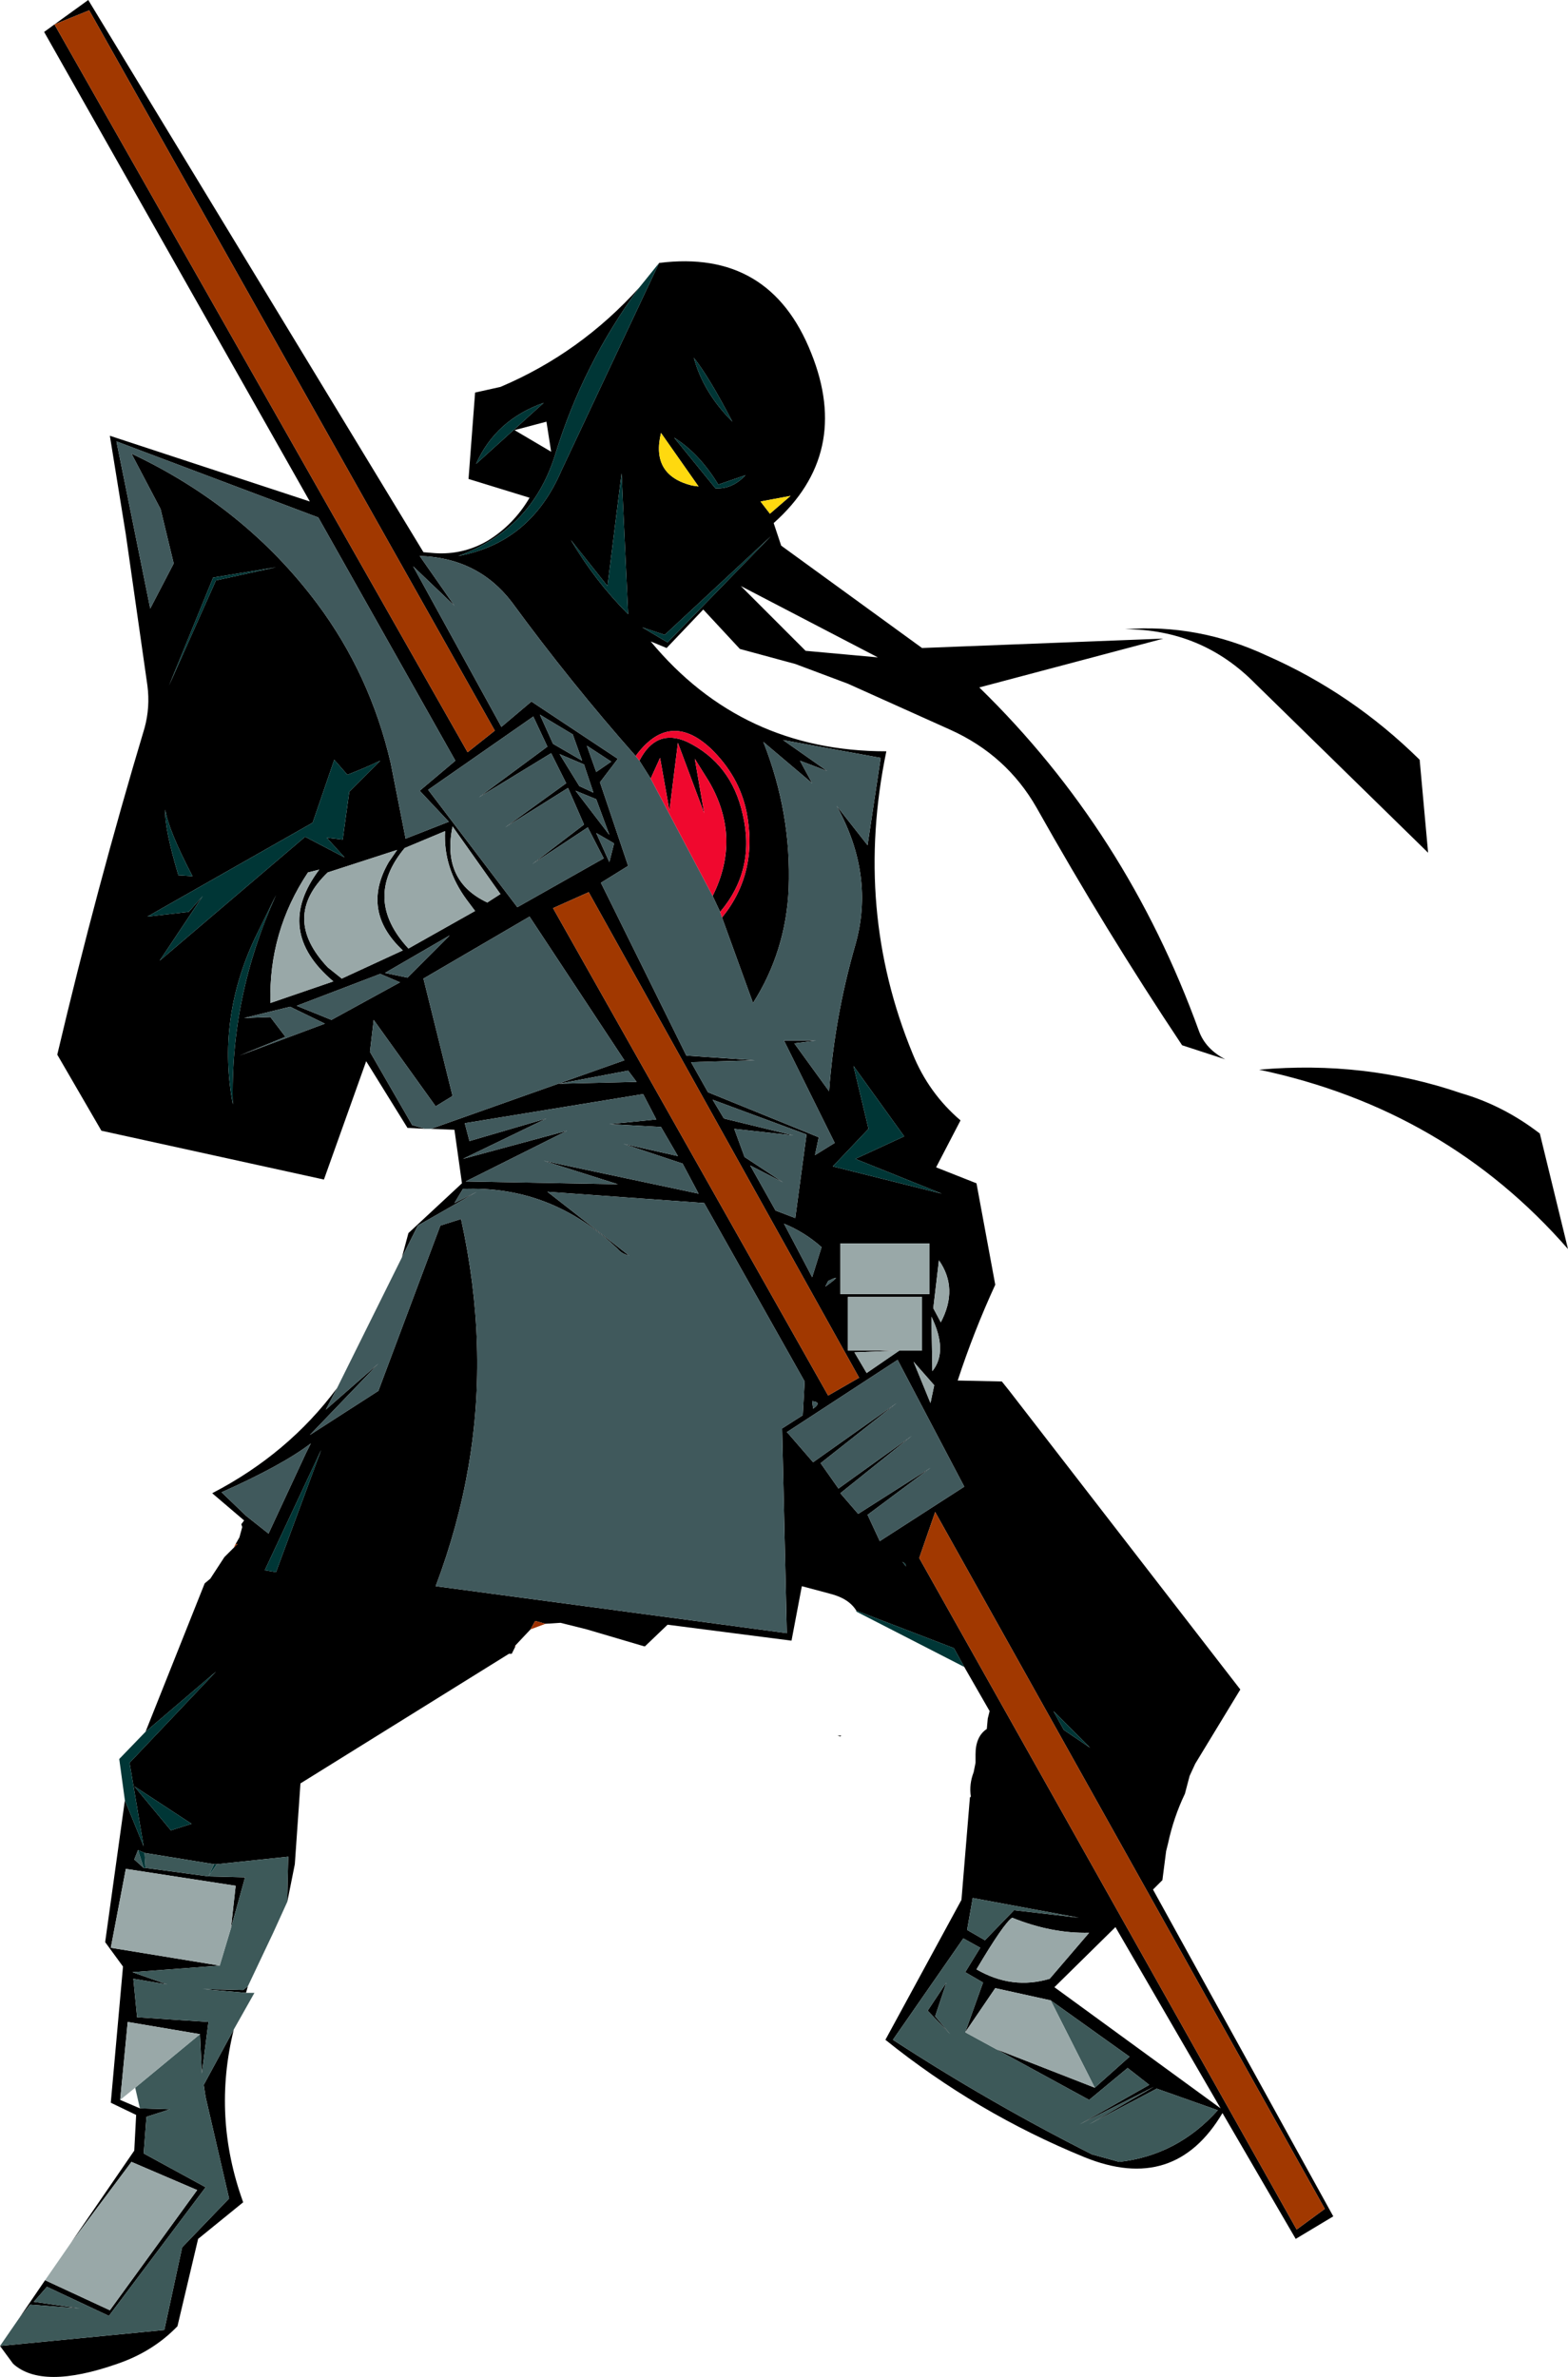 <?xml version="1.0" encoding="UTF-8" standalone="no"?>
<svg xmlns:xlink="http://www.w3.org/1999/xlink" height="126.55px" width="83.5px" xmlns="http://www.w3.org/2000/svg">
  <g transform="matrix(1.0, 0.0, 0.0, 1.0, 45.75, 77.2)">
    <path d="M21.1 -40.8 Q18.25 -43.7 14.15 -43.7 18.05 -44.0 21.7 -42.3 26.25 -40.3 29.85 -36.75 L30.3 -31.8 21.1 -40.8 M-10.65 -63.2 Q-4.75 -63.95 -2.55 -58.4 -0.4 -53.05 -4.55 -49.35 L-4.15 -48.15 3.35 -42.7 16.2 -43.2 6.4 -40.6 Q14.25 -32.95 18.1 -22.3 18.45 -21.35 19.5 -20.8 L17.2 -21.55 Q13.1 -27.7 9.45 -34.2 7.85 -37.0 4.85 -38.35 L-0.6 -40.8 -3.4 -41.85 -6.35 -42.65 -8.3 -44.75 -10.25 -42.7 -11.1 -43.05 Q-6.25 -37.2 1.45 -37.2 -0.3 -28.75 2.85 -21.1 3.7 -19.0 5.4 -17.55 L4.1 -15.05 6.25 -14.2 7.25 -8.8 Q6.1 -6.3 5.25 -3.7 L7.6 -3.65 8.0 -3.15 20.3 12.75 17.9 16.7 17.6 17.35 17.35 18.3 Q16.75 19.55 16.45 20.95 L16.35 21.35 16.15 22.9 15.65 23.4 25.25 40.8 23.25 42.0 19.35 35.3 Q16.8 39.6 12.0 37.65 6.25 35.3 1.4 31.4 L5.45 23.95 5.9 18.5 5.95 18.45 Q5.85 17.8 6.1 17.15 L6.2 16.65 6.2 16.55 6.2 16.4 6.2 16.2 Q6.2 15.25 6.8 14.85 L6.85 14.3 6.95 13.9 5.6 11.55 5.05 10.55 -0.15 8.55 Q-0.55 7.9 -1.55 7.65 L-3.05 7.25 -3.6 10.15 -10.2 9.3 -11.35 10.4 -11.4 10.45 -11.45 10.45 -14.5 9.55 -15.9 9.2 -16.7 9.25 -17.25 9.1 -17.5 9.55 -18.3 10.4 -18.35 10.45 -18.3 10.45 -18.5 10.85 -18.65 10.85 -29.75 17.75 -30.05 22.05 -30.45 24.05 -30.45 23.7 -30.4 21.65 -34.2 22.05 -34.35 22.05 -38.05 21.45 -38.4 21.3 -38.6 21.8 -38.1 22.25 -38.0 22.25 -34.65 22.7 -32.7 22.75 -33.45 25.45 -33.2 23.2 -39.05 22.3 -39.85 26.5 -34.05 27.45 -38.7 27.8 -36.85 28.45 -38.65 28.15 -38.45 30.2 -34.65 30.45 -35.0 33.2 -35.1 31.1 -38.95 30.45 -39.35 34.6 -38.3 35.05 -36.7 35.1 -37.95 35.5 -38.1 37.45 -34.8 39.25 -39.95 46.1 -43.25 44.55 -43.95 45.35 -41.5 45.7 -44.15 45.5 -44.75 46.25 -43.35 44.2 -39.9 45.8 -35.25 39.4 -38.75 37.9 -42.0 42.25 -38.6 37.3 -38.5 35.4 -39.85 34.75 -39.2 27.5 -40.15 26.2 -39.1 18.65 -38.1 21.1 -38.85 16.65 -34.25 11.8 -38.0 15.0 -34.85 7.1 -34.55 6.85 -33.8 5.7 -33.3 5.2 -33.1 5.0 -33.2 5.0 -33.0 4.65 -32.85 4.1 -32.9 3.95 -32.75 3.75 -34.45 2.3 Q-30.4 0.2 -27.8 -3.3 L-28.4 -2.15 -25.6 -4.6 -29.25 -0.8 -25.6 -3.15 -22.3 -11.95 -21.2 -12.3 Q-20.45 -8.9 -20.35 -5.6 -20.15 0.9 -22.55 7.25 L-3.85 9.75 -4.1 -1.15 -3.0 -1.85 -2.9 -3.65 -8.25 -13.15 -16.6 -13.75 -12.25 -10.35 Q-12.65 -10.45 -12.85 -10.7 -16.4 -14.1 -21.1 -13.9 L-21.55 -13.15 -20.35 -13.75 -23.5 -11.95 -24.35 -10.25 -24.0 -11.55 -21.15 -14.2 -21.55 -17.05 -22.8 -17.1 -12.5 -20.75 -17.55 -28.4 -23.2 -25.1 -21.65 -18.85 -22.55 -18.3 -25.85 -22.9 -26.05 -21.2 -23.8 -17.3 -23.1 -17.1 -24.05 -17.15 -26.25 -20.7 -28.5 -14.4 -40.35 -17.0 -42.7 -21.05 Q-40.6 -29.95 -38.05 -38.45 -37.75 -39.55 -37.9 -40.7 L-39.05 -48.75 -39.9 -54.0 -29.25 -50.5 -43.4 -75.5 -42.85 -75.9 -41.05 -77.2 -23.2 -47.8 -22.6 -47.75 Q-21.1 -47.65 -19.8 -48.4 -18.4 -49.25 -17.55 -50.7 L-20.8 -51.7 -20.45 -56.3 -19.1 -56.6 Q-14.85 -58.4 -11.7 -61.9 -14.7 -57.85 -16.2 -52.95 -17.45 -49.0 -21.35 -47.6 -17.5 -48.3 -15.85 -52.15 L-10.65 -63.2 M-32.55 28.55 L-32.65 28.9 -34.95 28.7 -32.8 28.75 -32.55 28.55 M-33.3 30.85 Q-34.45 35.5 -32.8 40.05 L-35.2 42.0 -36.3 46.65 Q-37.6 48.0 -39.5 48.65 -43.5 50.05 -45.05 48.65 L-45.75 47.7 -37.0 46.85 -36.05 42.45 -33.55 39.85 -34.8 34.45 -34.9 33.8 -33.3 30.85 M-11.9 -36.95 Q-15.35 -40.85 -18.5 -45.15 -20.3 -47.5 -23.4 -47.6 L-21.55 -44.95 -23.75 -47.05 -19.05 -38.5 -17.45 -39.85 -12.85 -36.8 -13.8 -35.55 -12.3 -31.1 -13.75 -30.2 -9.2 -21.0 -5.55 -20.75 -8.95 -20.65 -8.05 -19.05 -2.15 -16.65 -2.35 -15.7 -1.3 -16.35 -4.0 -21.8 -2.3 -21.8 -3.45 -21.65 -1.6 -19.1 Q-1.3 -23.1 -0.2 -26.9 0.85 -30.6 -1.2 -34.3 L0.45 -32.2 1.15 -36.85 -4.05 -37.8 -1.7 -36.15 -3.15 -36.7 -2.5 -35.5 -5.1 -37.7 Q-3.6 -33.9 -3.75 -29.9 -3.9 -26.55 -5.65 -23.8 L-7.3 -28.35 Q-5.35 -30.75 -6.0 -34.0 -6.4 -35.9 -7.9 -37.35 -10.1 -39.4 -11.9 -36.95 M-7.4 -28.65 L-7.8 -29.5 Q-6.25 -32.6 -8.0 -35.6 L-8.75 -36.8 -8.25 -33.9 -9.65 -37.65 -10.1 -34.05 -10.6 -36.85 -11.1 -35.75 -11.7 -36.7 Q-10.8 -38.45 -9.15 -37.7 -6.8 -36.55 -6.2 -33.85 -5.5 -30.9 -7.4 -28.65 M3.85 -7.1 L3.9 -4.2 Q4.75 -5.25 3.85 -7.1 M4.0 -3.45 L2.9 -4.7 3.8 -2.5 4.0 -3.45 M2.15 -5.3 L3.35 -5.3 3.35 -8.15 -0.6 -8.15 -0.6 -5.3 2.15 -5.3 -0.25 -5.2 0.4 -4.1 2.15 -5.3 M3.75 -8.3 L3.75 -11.0 -1.0 -11.0 -1.0 -8.3 3.75 -8.3 M4.25 -10.1 L3.95 -7.55 4.35 -6.8 Q5.3 -8.6 4.25 -10.1 M32.05 -19.0 Q34.3 -18.35 36.25 -16.85 L37.75 -10.7 Q31.25 -18.15 21.3 -20.25 26.95 -20.75 32.05 -19.0 M4.05 3.3 L3.2 5.75 23.3 41.5 24.8 40.4 4.05 3.3 M2.45 6.05 L2.3 5.95 2.5 6.2 2.45 6.05 M3.8 0.95 L0.45 3.45 1.1 4.85 5.6 1.95 2.05 -4.8 -3.85 -0.95 -3.75 -0.85 -2.45 0.65 2.0 -2.5 -2.05 0.7 -1.1 2.05 2.8 -0.75 -1.0 2.3 -0.05 3.4 3.8 0.95 M5.45 23.95 L5.75 23.9 5.45 23.95 M12.3 15.85 L10.35 13.9 10.9 14.9 12.3 15.85 M10.4 28.6 L19.25 35.05 13.65 25.4 10.4 28.6 M12.25 25.7 Q10.25 25.75 8.15 24.9 7.7 25.2 6.25 27.65 8.15 28.75 10.15 28.15 L12.25 25.7 M12.55 33.95 L14.4 32.3 10.2 29.3 7.25 28.65 5.65 31.0 6.6 28.35 5.65 27.8 6.45 26.5 5.55 26.0 1.8 31.4 Q6.95 34.75 12.4 37.5 L13.85 37.9 Q16.95 37.55 19.1 35.15 L15.85 34.0 12.25 35.9 15.7 33.9 11.75 35.9 15.45 33.8 14.3 32.9 12.25 34.6 7.3 31.9 12.55 33.95 M6.7 26.1 L8.25 24.5 11.7 24.9 6.05 23.85 5.75 25.55 6.7 26.1 M3.65 29.85 L4.65 28.35 4.05 30.15 4.85 31.1 3.65 29.85 M-28.8 -49.65 L-39.55 -53.7 -37.75 -44.8 -36.5 -47.2 -37.2 -50.1 -38.75 -53.05 Q-32.7 -50.2 -28.85 -45.05 -26.05 -41.3 -24.95 -36.6 L-24.15 -32.55 -21.85 -33.45 -23.4 -35.1 -21.5 -36.7 -28.8 -49.65 M-18.35 -54.3 L-16.4 -53.15 -16.65 -54.75 -18.35 -54.3 M-8.9 -51.35 L-8.55 -51.3 -10.55 -54.15 Q-11.1 -51.9 -8.9 -51.35 M-9.85 -53.9 L-7.65 -51.2 Q-6.75 -51.15 -6.05 -51.9 L-7.5 -51.4 Q-8.5 -53.05 -9.85 -53.9 M-4.75 -49.85 L-3.65 -50.8 -5.25 -50.5 -4.75 -49.85 M-20.4 -52.5 L-16.8 -55.75 Q-19.35 -54.85 -20.4 -52.5 M-8.8 -58.15 Q-8.3 -56.3 -6.75 -54.75 -8.0 -57.15 -8.8 -58.15 M-42.85 -75.9 L-20.85 -37.15 -19.4 -38.3 -41.0 -76.65 -42.85 -75.9 M-2.85 -42.55 L1.0 -42.2 -6.3 -46.0 -2.85 -42.55 M-10.35 -43.4 L-11.55 -43.8 -10.2 -43.0 -4.7 -48.65 -10.35 -43.4 M-15.25 -38.1 L-17.0 -39.15 -16.3 -37.6 -14.75 -36.7 -15.25 -38.1 M-16.6 -37.45 L-17.35 -39.05 -22.95 -35.15 -18.2 -28.9 -13.6 -31.5 -14.45 -33.15 -17.4 -31.2 -14.65 -33.3 -15.5 -35.25 -18.85 -33.15 -15.6 -35.5 -16.4 -37.1 -20.25 -34.75 -16.6 -37.45 M-15.35 -48.45 Q-14.05 -46.25 -12.3 -44.5 L-12.65 -52.0 -13.4 -46.0 -15.35 -48.45 M-13.3 -31.3 L-13.05 -32.3 -14.0 -32.85 -13.3 -31.3 M-14.9 -35.35 L-14.15 -35.0 -14.65 -36.5 -15.95 -37.05 -14.9 -35.35 M-14.0 -34.65 L-15.1 -35.1 -13.3 -32.75 -14.0 -34.65 M-14.0 -36.1 L-13.2 -36.65 -14.5 -37.5 -14.0 -36.1 M-19.8 -29.15 L-19.1 -29.6 -21.65 -33.2 Q-22.25 -30.3 -19.8 -29.15 M-14.4 -29.7 L-16.3 -28.85 -1.65 -2.9 0.0 -3.85 -14.4 -29.7 M-36.25 -30.6 L-35.5 -30.55 Q-36.8 -33.05 -36.95 -34.1 -37.0 -33.1 -36.25 -30.6 M-37.9 -28.4 L-35.7 -28.65 -34.95 -29.5 -37.25 -26.05 -29.5 -32.65 -27.4 -31.55 -28.35 -32.6 -27.5 -32.5 -27.15 -35.05 -25.5 -36.7 Q-26.35 -36.3 -27.25 -35.95 L-27.95 -36.75 -29.1 -33.4 -37.9 -28.4 M-31.05 -29.55 L-32.2 -27.2 Q-34.2 -22.9 -33.35 -18.4 -33.5 -24.15 -31.05 -29.55 M-34.25 -46.3 L-31.05 -47.0 -34.4 -46.45 -36.75 -40.7 -34.25 -46.3 M-28.75 -30.9 L-29.35 -30.75 Q-31.45 -27.6 -31.35 -23.8 L-28.0 -24.95 Q-31.2 -27.65 -28.75 -30.9 M-25.05 -31.3 L-24.6 -31.95 -28.3 -30.75 Q-30.8 -28.35 -28.3 -25.7 L-27.55 -25.1 -24.3 -26.6 Q-26.55 -28.7 -25.05 -31.3 M-22.05 -32.95 L-24.2 -32.05 Q-26.45 -29.35 -24.0 -26.7 L-20.45 -28.7 -20.9 -29.3 Q-22.15 -31.0 -22.05 -32.95 M-24.45 -24.9 L-25.5 -25.35 -29.95 -23.65 -28.1 -22.9 -24.45 -24.9 M-25.25 -25.4 L-24.05 -25.15 -21.8 -27.4 -25.25 -25.4 M-2.45 -2.2 Q-1.95 -2.55 -2.5 -2.6 L-2.45 -2.2 M-2.5 -9.2 L-2.0 -10.8 Q-2.9 -11.6 -4.0 -12.05 L-2.5 -9.2 M-1.8 -8.7 Q-0.75 -9.45 -1.65 -9.0 L-1.8 -8.7 M-11.85 -19.6 L-12.3 -20.2 -16.0 -19.5 -11.85 -19.6 M-6.65 -17.1 L-6.1 -15.6 -4.05 -14.25 -5.8 -15.15 -4.45 -12.75 -3.4 -12.35 -2.8 -16.8 -7.8 -18.65 -7.2 -17.65 -3.5 -16.75 -6.65 -17.1 M-21.0 -17.4 L-20.75 -16.45 -16.65 -17.65 -21.1 -15.5 -15.55 -17.0 -20.95 -14.3 -12.85 -14.15 -16.8 -15.4 -8.55 -13.65 -9.4 -15.25 -12.55 -16.3 -9.65 -15.65 -10.55 -17.2 -13.3 -17.35 -10.8 -17.6 -11.5 -18.95 -21.0 -17.4 M-28.45 -22.7 L-30.3 -23.6 -32.75 -23.0 -31.35 -23.05 -30.55 -22.0 -33.0 -21.0 -28.45 -22.7 M-1.15 15.2 L-0.95 15.2 -1.0 15.25 -1.15 15.2 M-32.65 3.5 L-31.45 4.45 -29.45 0.15 -29.2 -0.35 Q-30.7 0.8 -33.95 2.25 L-32.65 3.5 M-31.65 6.4 L-31.05 6.5 -28.65 0.0 -31.65 6.4 M-36.65 20.25 L-35.55 19.9 -38.6 17.9 -36.65 20.25 M-0.3 -20.45 L0.5 -17.1 -1.4 -15.1 4.4 -13.65 -0.2 -15.5 2.4 -16.7 -0.3 -20.45" fill="#000000" fill-rule="evenodd" stroke="none"/>
    <path d="M5.6 11.55 L-0.15 8.6 -0.15 8.55 5.05 10.55 5.6 11.55 M-39.1 18.65 L-39.4 16.45 -38.0 15.0 -34.25 11.8 -38.85 16.65 -38.1 21.1 -39.1 18.65 M-11.7 -61.9 L-10.65 -63.2 -15.85 -52.15 Q-17.5 -48.3 -21.35 -47.6 -17.45 -49.0 -16.2 -52.95 -14.7 -57.85 -11.7 -61.9 M2.45 6.05 L2.5 6.2 2.3 5.95 2.45 6.05 M12.3 15.85 L10.9 14.9 10.35 13.9 12.3 15.85 M-9.85 -53.9 Q-8.5 -53.05 -7.5 -51.4 L-6.05 -51.9 Q-6.75 -51.15 -7.65 -51.2 L-9.85 -53.9 M-8.8 -58.15 Q-8.0 -57.15 -6.75 -54.75 -8.3 -56.3 -8.8 -58.15 M-20.4 -52.5 Q-19.35 -54.85 -16.8 -55.75 L-20.4 -52.5 M-10.35 -43.4 L-4.7 -48.65 -10.2 -43.0 -11.55 -43.8 -10.35 -43.4 M-15.35 -48.45 L-13.4 -46.0 -12.65 -52.0 -12.3 -44.5 Q-14.05 -46.25 -15.35 -48.45 M-34.25 -46.3 L-36.75 -40.7 -34.4 -46.45 -31.05 -47.0 -34.25 -46.3 M-31.05 -29.55 Q-33.5 -24.15 -33.35 -18.4 -34.2 -22.9 -32.2 -27.2 L-31.05 -29.55 M-37.9 -28.4 L-29.1 -33.4 -27.95 -36.75 -27.25 -35.95 Q-26.35 -36.3 -25.5 -36.7 L-27.15 -35.05 -27.5 -32.5 -28.35 -32.6 -27.4 -31.55 -29.5 -32.65 -37.25 -26.05 -34.95 -29.5 -35.7 -28.65 -37.9 -28.4 M-36.25 -30.6 Q-37.0 -33.1 -36.95 -34.1 -36.8 -33.05 -35.5 -30.55 L-36.25 -30.6 M-31.65 6.4 L-28.65 0.0 -31.05 6.5 -31.65 6.4 M-38.1 22.25 L-38.4 21.3 -38.05 21.45 -38.0 22.25 -38.1 22.25 M-34.35 22.05 L-34.2 22.05 -34.65 22.7 -34.35 22.05 M-36.65 20.25 L-38.6 17.9 -35.55 19.9 -36.65 20.25 M-0.3 -20.45 L2.4 -16.7 -0.2 -15.5 4.4 -13.65 -1.4 -15.1 0.5 -17.1 -0.3 -20.45" fill="#003636" fill-rule="evenodd" stroke="none"/>
    <path d="M6.2 16.55 L6.2 16.4 6.2 16.55 M-16.7 9.25 L-17.5 9.55 -17.25 9.1 -16.7 9.25 M-18.3 10.4 L-18.3 10.45 -18.35 10.45 -18.3 10.4 M-33.3 5.2 L-33.2 5.0 -33.1 5.0 -33.3 5.2" fill="#9e3000" fill-rule="evenodd" stroke="none"/>
    <path d="M-30.45 24.05 L-31.2 25.7 -32.55 28.55 -32.8 28.75 -34.95 28.7 -32.65 28.9 -32.2 28.9 -33.3 30.85 -34.9 33.8 -34.8 34.45 -33.55 39.85 -36.05 42.45 -37.0 46.85 -45.75 47.7 -44.75 46.25 -44.15 45.5 -41.5 45.7 -43.95 45.35 -43.25 44.55 -39.95 46.1 -34.8 39.25 -38.1 37.45 -37.95 35.5 -36.7 35.1 -38.3 35.05 -38.55 33.95 -35.1 31.1 -35.0 33.2 -34.65 30.45 -38.45 30.2 -38.65 28.15 -36.85 28.45 -38.7 27.8 -34.05 27.45 -33.45 25.45 -32.7 22.75 -34.65 22.7 -38.0 22.25 -38.05 21.45 -34.35 22.05 -34.65 22.7 -34.2 22.05 -30.4 21.65 -30.45 23.7 -30.45 24.05 M5.45 23.95 L5.75 23.9 5.45 23.95 M10.2 29.3 L14.4 32.3 12.55 33.95 10.2 29.3 M7.3 31.9 L12.25 34.6 14.3 32.9 15.45 33.8 11.75 35.9 15.7 33.9 12.25 35.9 15.85 34.0 19.1 35.15 Q16.95 37.55 13.85 37.9 L12.4 37.5 Q6.95 34.75 1.8 31.4 L5.55 26.0 6.45 26.5 5.65 27.8 6.6 28.35 5.65 31.0 7.3 31.9 M6.7 26.1 L5.75 25.55 6.05 23.85 11.7 24.9 8.25 24.5 6.7 26.1 M3.65 29.85 L4.85 31.1 4.05 30.15 4.65 28.35 3.65 29.85 M-38.1 22.25 L-38.6 21.8 -38.4 21.3 -38.1 22.25" fill="#3d5959" fill-rule="evenodd" stroke="none"/>
    <path d="M-43.35 44.2 L-42.0 42.25 -38.75 37.9 -35.25 39.4 -39.9 45.8 -43.35 44.2 M4.25 -10.1 Q5.3 -8.6 4.35 -6.8 L3.95 -7.55 4.25 -10.1 M3.75 -8.3 L-1.0 -8.3 -1.0 -11.0 3.75 -11.0 3.75 -8.3 M2.15 -5.3 L0.4 -4.1 -0.25 -5.2 2.15 -5.3 -0.6 -5.3 -0.6 -8.15 3.35 -8.15 3.35 -5.3 2.15 -5.3 M4.0 -3.45 L3.8 -2.5 2.9 -4.7 4.0 -3.45 M3.85 -7.1 Q4.75 -5.25 3.9 -4.2 L3.85 -7.1 M12.25 25.7 L10.15 28.15 Q8.15 28.75 6.25 27.65 7.7 25.2 8.15 24.9 10.25 25.75 12.25 25.7 M10.2 29.3 L12.55 33.95 7.3 31.9 5.65 31.0 7.25 28.65 10.2 29.3 M-19.8 -29.15 Q-22.25 -30.3 -21.65 -33.2 L-19.1 -29.6 -19.8 -29.15 M-22.05 -32.95 Q-22.15 -31.0 -20.9 -29.3 L-20.45 -28.7 -24.0 -26.7 Q-26.45 -29.35 -24.2 -32.05 L-22.05 -32.95 M-25.05 -31.3 Q-26.55 -28.7 -24.3 -26.6 L-27.55 -25.1 -28.3 -25.7 Q-30.8 -28.35 -28.3 -30.75 L-24.6 -31.95 -25.05 -31.3 M-28.75 -30.9 Q-31.2 -27.65 -28.0 -24.95 L-31.35 -23.8 Q-31.45 -27.6 -29.35 -30.75 L-28.75 -30.9 M-33.45 25.45 L-34.05 27.45 -39.85 26.5 -39.05 22.3 -33.2 23.2 -33.45 25.45 M-35.1 31.1 L-38.55 33.95 -39.35 34.6 -38.95 30.45 -35.1 31.1" fill="#99a8a8" fill-rule="evenodd" stroke="none"/>
    <path d="M-27.8 -3.3 L-24.35 -10.25 -23.5 -11.95 -20.35 -13.75 -21.55 -13.15 -21.1 -13.9 Q-16.4 -14.1 -12.85 -10.7 -12.65 -10.45 -12.25 -10.35 L-16.6 -13.75 -8.25 -13.15 -2.9 -3.65 -3.0 -1.85 -4.1 -1.15 -3.85 9.75 -22.55 7.25 Q-20.15 0.9 -20.35 -5.6 -20.45 -8.9 -21.2 -12.3 L-22.3 -11.95 -25.6 -3.15 -29.25 -0.8 -25.6 -4.6 -28.4 -2.15 -27.8 -3.3 M-22.8 -17.1 L-23.1 -17.1 -23.8 -17.3 -26.05 -21.2 -25.85 -22.9 -22.55 -18.3 -21.65 -18.85 -23.2 -25.1 -17.55 -28.4 -12.5 -20.75 -22.8 -17.1 M-7.3 -28.35 L-5.65 -23.8 Q-3.9 -26.55 -3.75 -29.9 -3.6 -33.9 -5.1 -37.7 L-2.5 -35.5 -3.15 -36.7 -1.7 -36.15 -4.05 -37.8 1.15 -36.85 0.45 -32.2 -1.2 -34.3 Q0.85 -30.6 -0.2 -26.9 -1.3 -23.1 -1.6 -19.1 L-3.45 -21.65 -2.3 -21.8 -4.0 -21.8 -1.3 -16.35 -2.35 -15.7 -2.15 -16.65 -8.05 -19.05 -8.95 -20.65 -5.55 -20.75 -9.2 -21.0 -13.75 -30.2 -12.3 -31.1 -13.8 -35.55 -12.85 -36.8 -17.45 -39.85 -19.05 -38.5 -23.75 -47.05 -21.55 -44.95 -23.4 -47.6 Q-20.3 -47.5 -18.5 -45.15 -15.35 -40.85 -11.9 -36.95 L-11.7 -36.7 -11.1 -35.75 -7.8 -29.5 -7.4 -28.65 -7.3 -28.35 M3.8 0.95 L-0.05 3.4 -1.0 2.3 2.8 -0.75 -1.1 2.05 -2.05 0.7 2.0 -2.5 -2.45 0.65 -3.75 -0.85 -3.85 -0.95 2.05 -4.8 5.6 1.95 1.1 4.85 0.45 3.45 3.8 0.95 M-28.8 -49.65 L-21.5 -36.7 -23.4 -35.1 -21.85 -33.45 -24.15 -32.55 -24.95 -36.6 Q-26.05 -41.3 -28.85 -45.05 -32.7 -50.2 -38.75 -53.05 L-37.2 -50.1 -36.5 -47.2 -37.75 -44.8 -39.55 -53.7 -28.8 -49.65 M-16.6 -37.45 L-20.25 -34.75 -16.4 -37.1 -15.6 -35.5 -18.85 -33.15 -15.5 -35.25 -14.65 -33.3 -17.4 -31.2 -14.45 -33.15 -13.6 -31.5 -18.2 -28.9 -22.95 -35.15 -17.35 -39.05 -16.6 -37.45 M-15.25 -38.1 L-14.75 -36.7 -16.3 -37.6 -17.0 -39.15 -15.25 -38.1 M-14.0 -36.1 L-14.5 -37.5 -13.2 -36.65 -14.0 -36.1 M-14.0 -34.65 L-13.3 -32.75 -15.1 -35.1 -14.0 -34.65 M-14.9 -35.35 L-15.95 -37.05 -14.65 -36.5 -14.15 -35.0 -14.9 -35.35 M-13.3 -31.3 L-14.0 -32.85 -13.05 -32.3 -13.3 -31.3 M-25.25 -25.4 L-21.8 -27.4 -24.05 -25.15 -25.25 -25.4 M-24.45 -24.9 L-28.1 -22.9 -29.95 -23.65 -25.5 -25.35 -24.45 -24.9 M-28.45 -22.7 L-33.0 -21.0 -30.55 -22.0 -31.35 -23.05 -32.75 -23.0 -30.3 -23.6 -28.45 -22.7 M-21.0 -17.4 L-11.5 -18.95 -10.8 -17.6 -13.3 -17.35 -10.55 -17.2 -9.65 -15.65 -12.55 -16.3 -9.4 -15.25 -8.55 -13.65 -16.8 -15.4 -12.85 -14.15 -20.95 -14.3 -15.55 -17.0 -21.1 -15.5 -16.65 -17.65 -20.75 -16.45 -21.0 -17.4 M-6.65 -17.1 L-3.5 -16.75 -7.2 -17.65 -7.8 -18.65 -2.8 -16.8 -3.4 -12.35 -4.45 -12.75 -5.8 -15.15 -4.05 -14.25 -6.1 -15.6 -6.65 -17.1 M-11.85 -19.6 L-16.0 -19.5 -12.3 -20.2 -11.85 -19.6 M-1.8 -8.7 L-1.65 -9.0 Q-0.75 -9.45 -1.8 -8.7 M-2.5 -9.2 L-4.0 -12.05 Q-2.9 -11.6 -2.0 -10.8 L-2.5 -9.2 M-2.45 -2.2 L-2.5 -2.6 Q-1.95 -2.55 -2.45 -2.2 M-32.65 3.5 L-33.95 2.25 Q-30.7 0.8 -29.2 -0.35 L-29.45 0.15 -31.45 4.45 -32.65 3.5" fill="#40595c" fill-rule="evenodd" stroke="none"/>
    <path d="M4.05 3.3 L24.8 40.4 23.3 41.5 3.2 5.75 4.05 3.3 M-42.85 -75.9 L-41.0 -76.65 -19.4 -38.3 -20.85 -37.15 -42.85 -75.9 M-14.4 -29.7 L0.0 -3.85 -1.65 -2.9 -16.3 -28.85 -14.4 -29.7" fill="#a13800" fill-rule="evenodd" stroke="none"/>
    <path d="M-8.9 -51.35 Q-11.1 -51.9 -10.55 -54.15 L-8.55 -51.3 -8.9 -51.35 M-4.75 -49.85 L-5.25 -50.5 -3.65 -50.8 -4.75 -49.85" fill="#ffd90f" fill-rule="evenodd" stroke="none"/>
    <path d="M-11.9 -36.95 Q-10.1 -39.4 -7.9 -37.35 -6.4 -35.9 -6.0 -34.0 -5.35 -30.75 -7.3 -28.35 L-7.4 -28.65 Q-5.5 -30.9 -6.2 -33.85 -6.8 -36.55 -9.15 -37.7 -10.8 -38.45 -11.7 -36.7 L-11.9 -36.95 M-7.8 -29.5 L-11.1 -35.75 -10.6 -36.85 -10.1 -34.05 -9.65 -37.65 -8.25 -33.9 -8.75 -36.8 -8.0 -35.6 Q-6.25 -32.6 -7.8 -29.5" fill="#f0082e" fill-rule="evenodd" stroke="none"/>
  </g>
</svg>
